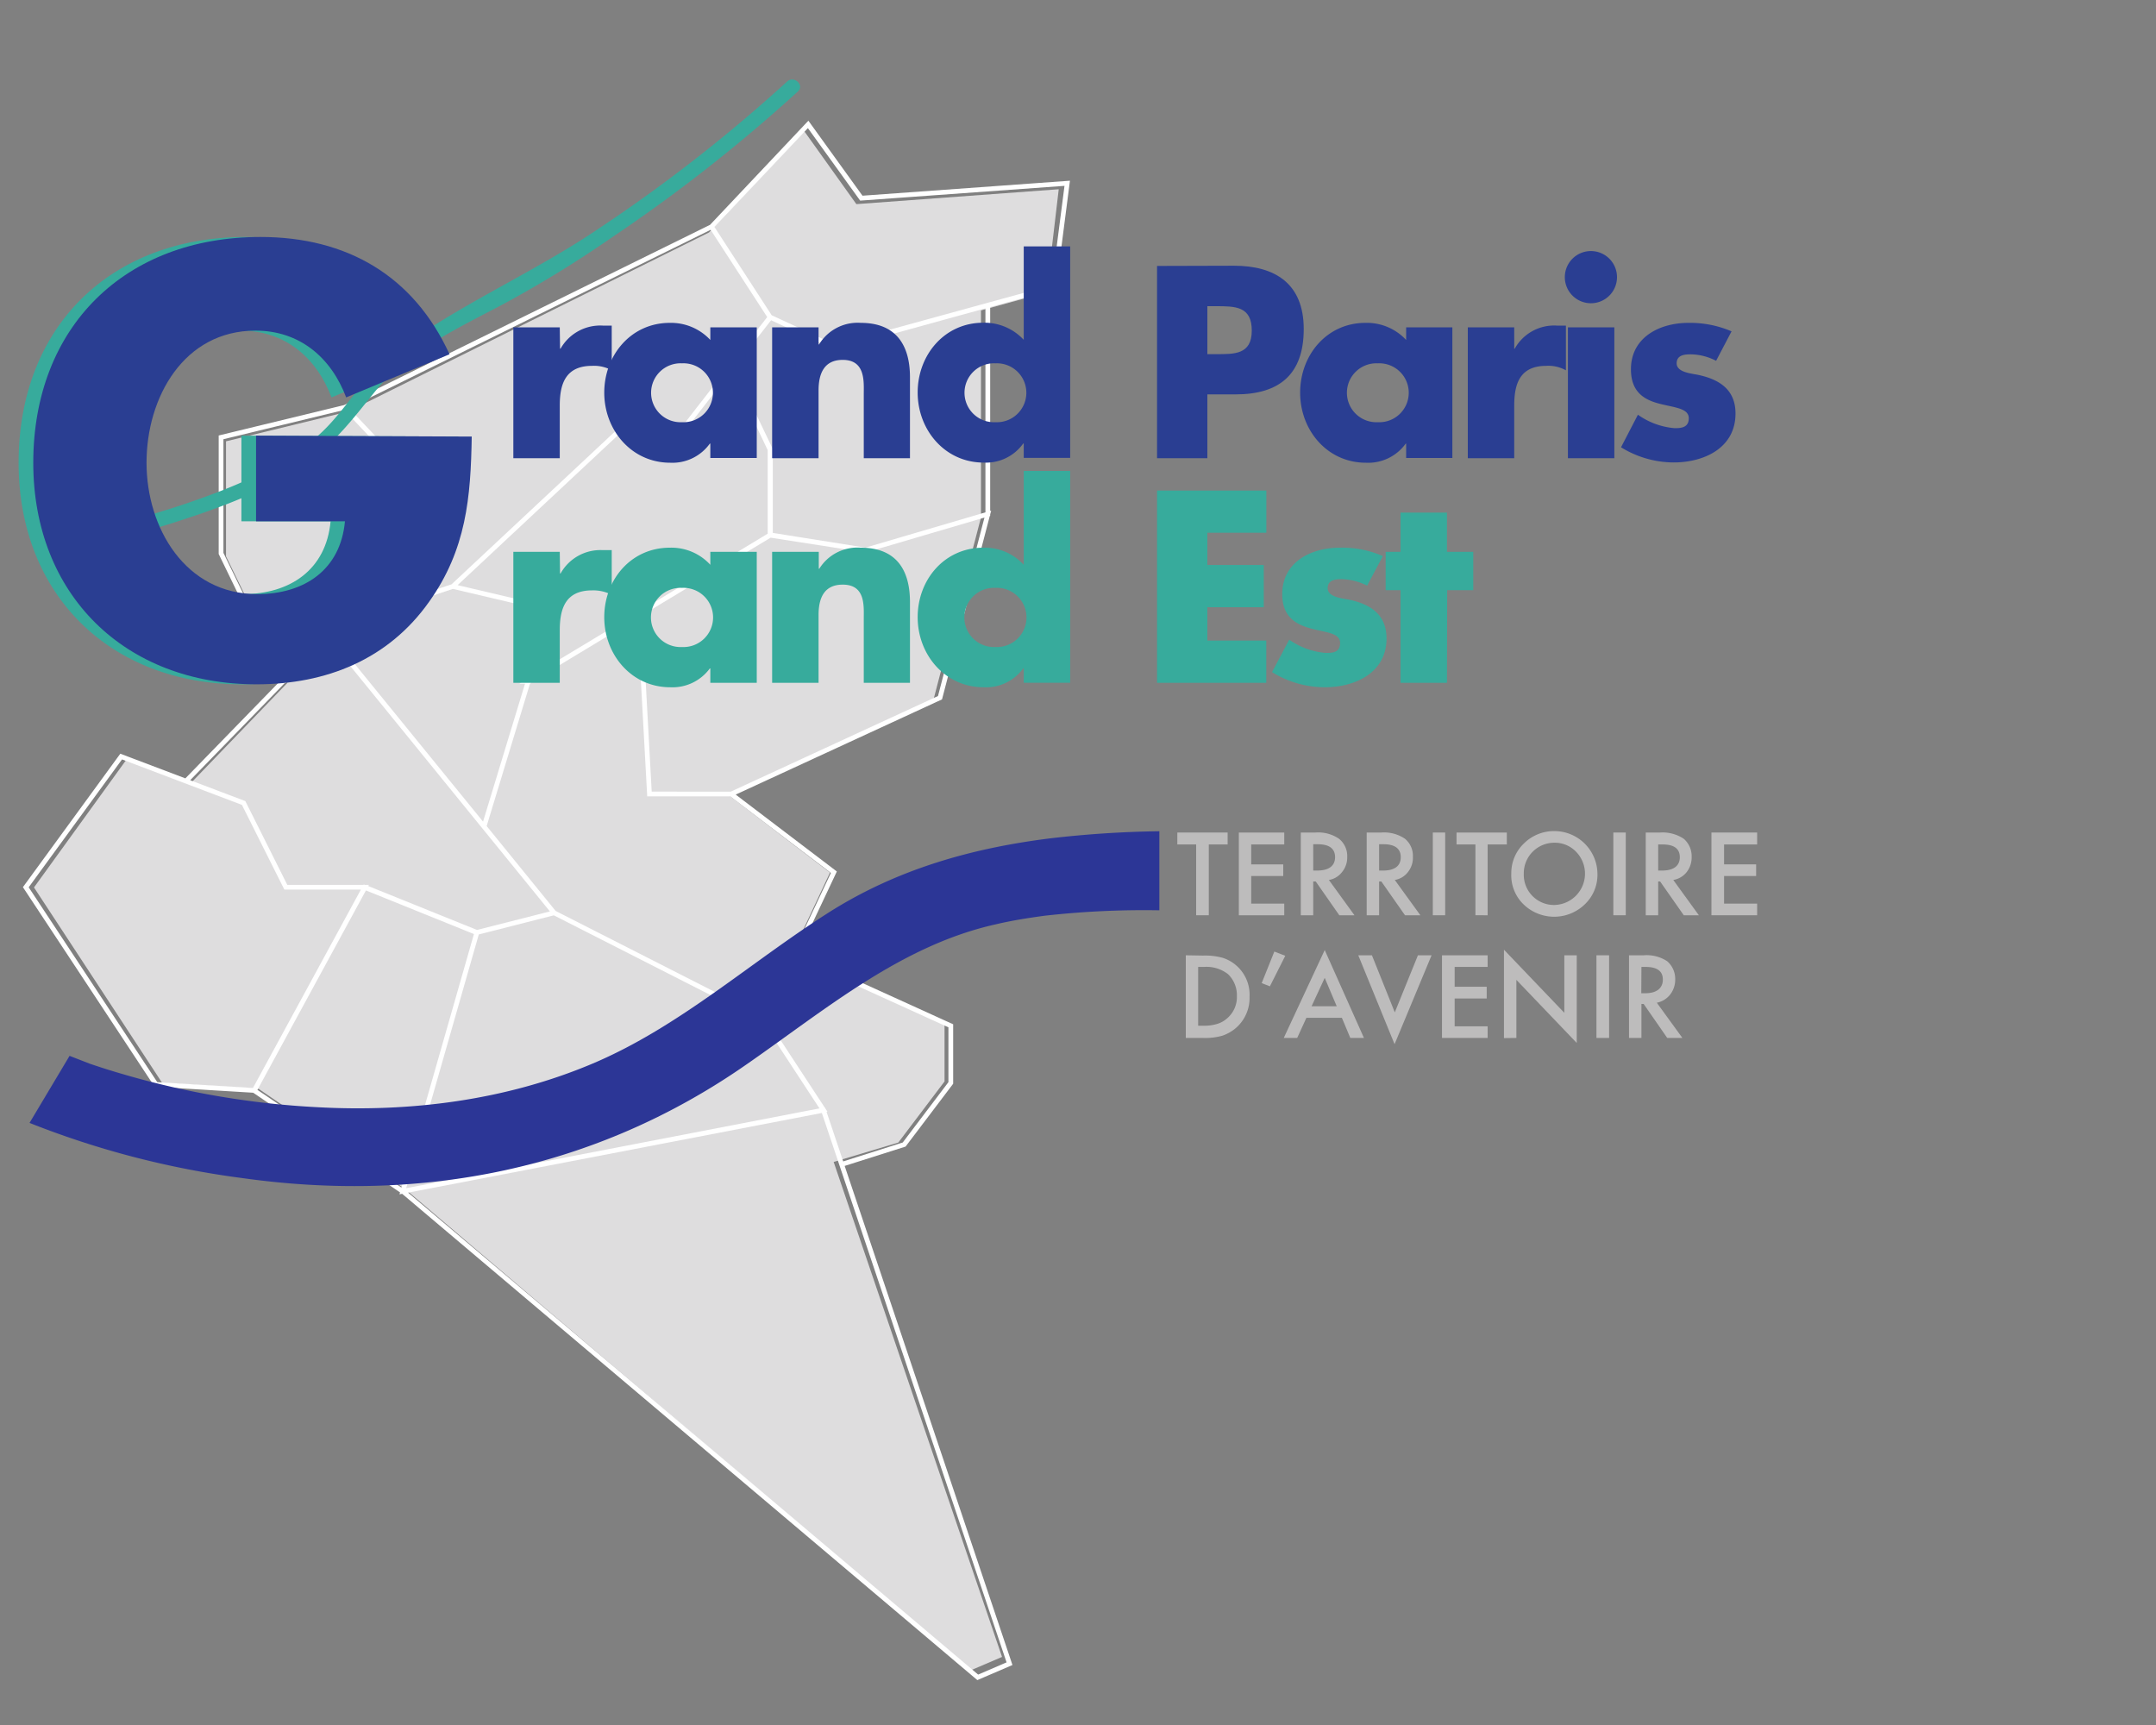 <?xml version="1.0" encoding="UTF-8"?>
<svg xmlns="http://www.w3.org/2000/svg" viewBox="0 0 300 240">
  <rect x="0" y="0" width="300" height="240" fill="#808080" stroke="none"/>
  <defs>
    <style>.cls-1,.cls-4{fill:none;}.cls-2{fill:#bdbcbc;}.cls-3{fill:#deddde;}.cls-4{stroke:#fff;stroke-miterlimit:10;stroke-width:0.66px;}.cls-5{fill:#2c3696;}.cls-6{fill:#37ab9c;}.cls-7{fill:#2a3e92;}</style>
  </defs>
  <g id="Fond">
    <rect class="cls-1" width="300" height="240"></rect>
  </g>
  <g id="Calque_1" data-name="Calque 1">
    <g id="g10">
      <g id="g4457">
        <path id="path4448" class="cls-2" d="M165,132.91v11.5h2.38a8.8,8.8,0,0,0,2.7-.31A5.8,5.8,0,0,0,172,143a5.52,5.52,0,0,0,1.87-4.32,5.39,5.39,0,0,0-3.74-5.42,9.31,9.31,0,0,0-2.73-.31Zm1.72,1.62h.8a4.87,4.87,0,0,1,3.35,1,4.07,4.07,0,0,1,1.24,3.07,3.87,3.87,0,0,1-1.27,3,3.66,3.66,0,0,1-1.39.83,6,6,0,0,1-1.93.28h-.8Z"></path>
        <path id="path4444" class="cls-2" d="M175.56,136.78l1.14.45,2.14-4.25-1.52-.59Z"></path>
        <path id="path4442" class="cls-2" d="M184.33,132.18l-5.7,12.23h1.87l1.28-2.8h4.94l1.17,2.8h1.9Zm0,3.87L186,140H182.5Z"></path>
        <path id="path4438" class="cls-2" d="M189,132.91l5.05,12.37,5.15-12.37h-1.9l-3.22,7.94-3.18-7.94Z"></path>
        <path id="path4436" class="cls-2" d="M207,132.91h-6.35v11.5H207v-1.62h-4.59v-3.87h4.46v-1.63h-4.46v-2.76H207v-1.62Z"></path>
        <path id="path4434" class="cls-2" d="M211,144.41v-8.08l8.4,8.78v-12.2h-1.73v8l-8.4-8.78v12.3Z"></path>
        <path id="path4432" class="cls-2" d="M222.14,144.41h1.76v-11.5h-1.76Z"></path>
        <path id="path4430" class="cls-2" d="M226.67,132.91v11.5h1.73v-4.73h.31l3.28,4.73h2.11l-3.56-4.9a3.14,3.14,0,0,0,1.86-1.14,3.37,3.37,0,0,0,.7-2.11,3.26,3.26,0,0,0-1.11-2.52,5.22,5.22,0,0,0-3.28-.83Zm1.73,1.62H229c1.59,0,2.38.59,2.38,1.76s-.83,1.9-2.45,1.9h-.55Z"></path>
        <path id="path4426" class="cls-2" d="M224.49,127.34h1.73V115.83h-1.73Z"></path>
        <path id="path4424" class="cls-2" d="M229,115.83v11.51h1.73v-4.7H231l3.29,4.7h2.1l-3.56-4.91a3,3,0,0,0,1.87-1.1,3.34,3.34,0,0,0,.69-2.11,3.23,3.23,0,0,0-1.1-2.52,5.31,5.31,0,0,0-3.29-.87Zm1.73,1.66h.62c1.59,0,2.39.59,2.39,1.77s-.83,1.86-2.46,1.86h-.55Z"></path>
        <path id="path192" class="cls-2" d="M244.5,115.83h-6.36v11.51h6.36v-1.62h-4.6v-3.84h4.46v-1.62H239.9v-2.77h4.6Z"></path>
        <path id="path4418" class="cls-2" d="M181,115.83v11.51h1.73v-4.7h.35l3.28,4.7h2.11l-3.56-4.91a2.88,2.88,0,0,0,1.83-1.1,3.17,3.17,0,0,0,.72-2.11,3.07,3.07,0,0,0-1.14-2.52,5.11,5.11,0,0,0-3.28-.87Zm1.73,1.63h.62c1.63,0,2.42.62,2.42,1.8s-.83,1.86-2.49,1.86h-.55Z"></path>
        <path id="path4414" class="cls-2" d="M190.17,115.83v11.51h1.73v-4.7h.31l3.29,4.7h2.14l-3.56-4.91a2.88,2.88,0,0,0,1.83-1.1,3.17,3.17,0,0,0,.69-2.11,3.08,3.08,0,0,0-1.1-2.52,5.16,5.16,0,0,0-3.29-.87Zm1.73,1.63h.62c1.59,0,2.39.62,2.39,1.8s-.8,1.86-2.46,1.86h-.55Z"></path>
        <path id="path4410" class="cls-2" d="M199.37,127.34h1.72V115.83h-1.72Z"></path>
        <path id="path4408" class="cls-2" d="M209.67,117.49v-1.66h-7v1.66h2.63v9.85H207v-9.85Z"></path>
        <path id="path4406" class="cls-2" d="M216.3,115.63a5.93,5.93,0,0,0-4.25,1.72,5.7,5.7,0,0,0-1.76,4.19,5.63,5.63,0,0,0,1.93,4.49,6.13,6.13,0,0,0,8.3-.21,5.66,5.66,0,0,0,1.76-4.21A6,6,0,0,0,216.3,115.63Zm0,1.62a4.08,4.08,0,0,1,3,1.25,4.36,4.36,0,0,1-3,7.41,4.2,4.2,0,0,1-4.27-4.34,4.25,4.25,0,0,1,4.28-4.32Z"></path>
        <path id="path4402" class="cls-2" d="M170.82,117.49v-1.66h-7v1.66h2.62v9.85h1.76v-9.85Z"></path>
        <path id="path196" class="cls-2" d="M178.7,115.83h-6.32v11.51h6.32v-1.62h-4.6v-3.84h4.46v-1.62H174.1v-2.77h4.6v-1.66Z"></path>
      </g>
      <g id="g4396">
        <path id="path198" class="cls-3" d="M136.5,72V43.19l9.13-2.52,1.69-14.34L119.16,28.4,111.9,18.24,98.66,32.34,48.45,57.26l-17,4.14v16L40,95,26.68,108.82,17.8,105.4,4.73,123.47l17.84,27.2L36,151.5l20.32,13.89,78.76,67,4.35-1.86L116,161.66l9-2.7,6.43-8.5v-7.88l-14.07-6.46-11.4,5.63,8.6,15.8-8.6-15.8,9.53-20.35-14.1-10.78L129.9,97.31,136.5,72Z"></path>
        <path id="path202" class="cls-4" d="M56.05,165.74l80,67.63,4.42-1.9-25.89-77Zm-20.66-14,15.38-28.27,15.58,6.29-10.3,36ZM16.86,105.26,3.59,123.44,21.7,150.88l13.69.83,15.38-28.27h-11l-5.87-11.72Zm39.19,60.48,10.3-36L77.1,127l29.27,14.89,8.22,12.55ZM30.76,60.85,48,56.67,60.68,70.08,48,91.23,39.4,94.79,30.76,77Zm-4.88,47.83L39.4,94.79,48,91.23,77.1,127l-10.75,2.73-15.58-6.29h-11l-5.87-11.72ZM48,56.67,99,31.55l8.16,12.58L92.68,62.75l-6.32-3L63,81.59,51.49,85.42l9.19-15.34Zm64.45-39.36L99,31.55l8.16,12.58,9,4.18,30.48-8.37L148.5,25.5l-28.65,2.07Zm-39,77.48,33.7-20.32V62.54l-5.46-11.4L92.68,62.75l-6.32-3L63,81.59l10.71,2.52L73.5,94.79Zm64-52.32V71.53l-17,5L107.2,74.47V62.54l-5.46-11.4,5.46-7,9,4.18Zm-35.73,68H90.37L89,85.42l18.18-11,13.27,2.11,17-5L130.8,97.07l-29.06,13.41Zm4.63,31.41,9.68-20.53-14.31-10.88H90.37L89,85.42,73.5,94.79,67.35,115l9.75,12,29.27,14.89ZM63,81.59,51.49,85.42,48,91.23,67.35,115,73.5,94.79l.21-10.68Zm43.37,60.3L118,136.22l14.3,6.5v7.95l-6.49,8.57L117.12,162l-2.53-7.53-8.22-12.55Z"></path>
      </g>
      <path id="path204" class="cls-5" d="M4.11,156.23a123.43,123.43,0,0,0,29.55,7.67c25,3.53,49.21-1.14,70.29-15.86,11-7.63,21.46-16.52,34.66-19.45,2.21-.52,4.43-.87,6.71-1.18a123.5,123.5,0,0,1,16-.76v-11a147.15,147.15,0,0,0-15.27,1c-10.72,1.35-21.05,4.21-30.55,10.19-11.06,7-20.91,16-33,21.12s-25.4,6.81-38.43,6.08a117.42,117.42,0,0,1-26.51-4.46Q15,148.85,12.51,148L9.68,146.9"></path>
      <path id="path206" class="cls-6" d="M7.36,76.71a115.59,115.59,0,0,0,16.52-3.9c5.94-1.9,11.92-4,17.21-7.36s7.84-7,11.3-11.23C56.64,48.93,64,45.51,70,42.33A160.88,160.88,0,0,0,85.19,33,223,223,0,0,0,111,12.75c1-.87-.49-2.28-1.46-1.42A217.6,217.6,0,0,1,83.39,31.75C74.2,38,63.55,42.5,54.6,49.24c-4.25,3.21-6.46,8-10.5,11.51C38.74,65.34,32,68,25.33,70.25A115.11,115.11,0,0,1,8.26,74.5"></path>
      <g id="g4606">
        <path id="path4541" class="cls-6" d="M77.89,76.78H71.43V95h6.46V87.67c0-3.15.9-5.53,4.5-5.53a5.53,5.53,0,0,1,2.73.62V76.54H83.87A6.35,6.35,0,0,0,78,79.79h-.07Z"></path>
        <path id="path4537" class="cls-6" d="M93.2,76.2c-5.39,0-9.12,4.45-9.12,9.67s3.8,9.75,9.19,9.75A6.45,6.45,0,0,0,98.77,93h.07v2h6.46V76.78H98.84v1.8A7.36,7.36,0,0,0,93.2,76.2Zm1.7,5.59a4.12,4.12,0,1,1,0,8.23,4.12,4.12,0,1,1,0-8.23Z"></path>
        <path id="path4535" class="cls-6" d="M113.9,76.78h-6.46V95h6.46V85.56c0-2.28.73-4.22,3.36-4.22,3.21,0,2.93,3,2.93,4.81V95h6.43V83.76c0-4.49-1.93-7.56-6.84-7.56A6.25,6.25,0,0,0,114,79.13h-.07V76.78Z"></path>
        <path id="path4533" class="cls-6" d="M142.45,65.52V78.58a7.36,7.36,0,0,0-5.63-2.38c-5.4,0-9.13,4.45-9.13,9.67s3.8,9.75,9.19,9.75a6.4,6.4,0,0,0,5.5-2.63h.07v2h6.46V65.52Zm-3.94,16.27a4.12,4.12,0,1,1,0,8.23,4.12,4.12,0,1,1,0-8.23Z"></path>
        <path id="path4529" class="cls-6" d="M176.21,74.12V68.25H161V95h15.2V89.12H168V84.49h7.85V78.61H168V74.12Z"></path>
        <path id="path4527" class="cls-6" d="M192.42,77.37a14.1,14.1,0,0,0-6-1.17c-4,0-8,2-8,6.46,0,3.25,2,4.25,4.05,4.8s4,.59,4,2-1.21,1.38-2,1.38A10.24,10.24,0,0,1,179.39,89L177,93.51a14,14,0,0,0,7.33,2.11c4.21,0,8.6-2,8.6-6.78,0-3.38-2.28-4.8-5.28-5.42-.9-.17-2.91-.35-2.91-1.59s1.28-1.25,2-1.25a8.36,8.36,0,0,1,3.49.9Z"></path>
        <path id="path208" class="cls-6" d="M201.37,82.11H205V76.78h-3.66V71.32h-6.46v5.46h-2.07v5.33h2.07V95h6.46Z"></path>
        <path id="path212" class="cls-6" d="M33.59,60.61V72.53H46c-.62,6.74-5.63,10.13-12.2,10.13-10,0-15.41-9.19-15.41-18.28S23.53,46,33.52,46c6.12,0,10.51,3.73,12.61,9.29l14.38-6c-5-10.93-14.31-16.32-26.3-16.32-18.8,0-31.62,12.44-31.62,31.42,0,18.35,12.75,30.82,31.07,30.82,9.74,0,18.35-3.49,24.05-11.47,5.19-7.26,5.81-14.55,6-23Z"></path>
      </g>
      <g id="g4587">
        <path id="path4489" class="cls-7" d="M190,44.92c-5.39,0-9.09,4.49-9.09,9.71s3.76,9.75,9.16,9.75a6.43,6.43,0,0,0,5.53-2.66h.06v2h6.43V45.54h-6.43V47.3A7.47,7.47,0,0,0,190,44.92Zm1.72,5.63a4.1,4.1,0,1,1,0,8.19,4.1,4.1,0,1,1,0-8.19Z"></path>
        <path id="path4503" class="cls-7" d="M93.2,44.92c-5.39,0-9.12,4.49-9.12,9.71s3.8,9.75,9.19,9.75a6.4,6.4,0,0,0,5.5-2.66h.07v2h6.46V45.54H98.84V47.3A7.47,7.47,0,0,0,93.2,44.92Zm1.7,5.63a4.1,4.1,0,1,1,0,8.19,4.1,4.1,0,1,1,0-8.19Z"></path>
        <path id="path4507" class="cls-7" d="M77.89,45.54H71.43V63.75h6.46V56.39c0-3.11.9-5.49,4.5-5.49a5.11,5.11,0,0,1,2.73.62V45.3H83.87A6.34,6.34,0,0,0,78,48.51h-.07Z"></path>
        <path id="path4501" class="cls-7" d="M113.9,45.54h-6.46V63.75h6.46V54.32c0-2.28.73-4.25,3.36-4.25,3.21,0,2.93,3.08,2.93,4.8v8.88h6.43V52.49c0-4.46-1.93-7.57-6.84-7.57a6.28,6.28,0,0,0-5.81,3h-.07V45.54Z"></path>
        <path id="path4499" class="cls-7" d="M142.45,34.28v13a7.46,7.46,0,0,0-5.63-2.38c-5.4,0-9.13,4.49-9.13,9.71s3.8,9.75,9.19,9.75a6.35,6.35,0,0,0,5.5-2.66h.07v2h6.46V34.28Zm-3.94,16.27a4.1,4.1,0,1,1,0,8.19,4.1,4.1,0,1,1,0-8.19Z"></path>
        <path id="path4495" class="cls-7" d="M161,37V63.75H168V54.87h3.94c6.05,0,9.47-2.76,9.47-9.09s-4-8.81-9.71-8.81ZM168,42.6h1.18c2.69,0,5,0,5,3.39s-2.49,3.28-5,3.28H168Z"></path>
        <path id="path4487" class="cls-7" d="M210.7,45.54h-6.46V63.75h6.46V56.39c0-3.11.87-5.49,4.46-5.49a5,5,0,0,1,2.73.62V45.3h-1.24a6.28,6.28,0,0,0-5.88,3.21h-.07Z"></path>
        <path id="path4485" class="cls-7" d="M221.41,34.93A3.63,3.63,0,1,0,225,38.56v0A3.63,3.63,0,0,0,221.41,34.93Zm-3.24,10.61V63.75h6.46V45.54Z"></path>
        <path id="path210" class="cls-7" d="M240.94,46.1a14.64,14.64,0,0,0-6-1.18c-4,0-8,2-8,6.46,0,3.29,2,4.29,4.05,4.81s4,.62,4,2-1.21,1.38-2,1.38a10.29,10.29,0,0,1-5.08-1.87l-2.35,4.53a14,14,0,0,0,7.33,2.11c4.21,0,8.6-2,8.6-6.81,0-3.35-2.28-4.77-5.28-5.39-.9-.18-2.91-.35-2.91-1.59s1.28-1.25,2-1.25a7.87,7.87,0,0,1,3.49.9Z"></path>
        <path id="path214" class="cls-7" d="M35.63,60.61V72.53H48c-.62,6.74-5.63,10.13-12.2,10.13-10,0-15.41-9.19-15.41-18.28S25.57,46,35.56,46c6.12,0,10.51,3.73,12.61,9.29l14.38-6c-5-10.93-14.31-16.32-26.3-16.32-18.8,0-31.62,12.44-31.62,31.42,0,18.35,12.75,30.82,31.07,30.82,9.74,0,18.35-3.49,24-11.47,5.18-7.26,5.81-14.55,5.94-23Z"></path>
      </g>
    </g>
  </g>
</svg>
